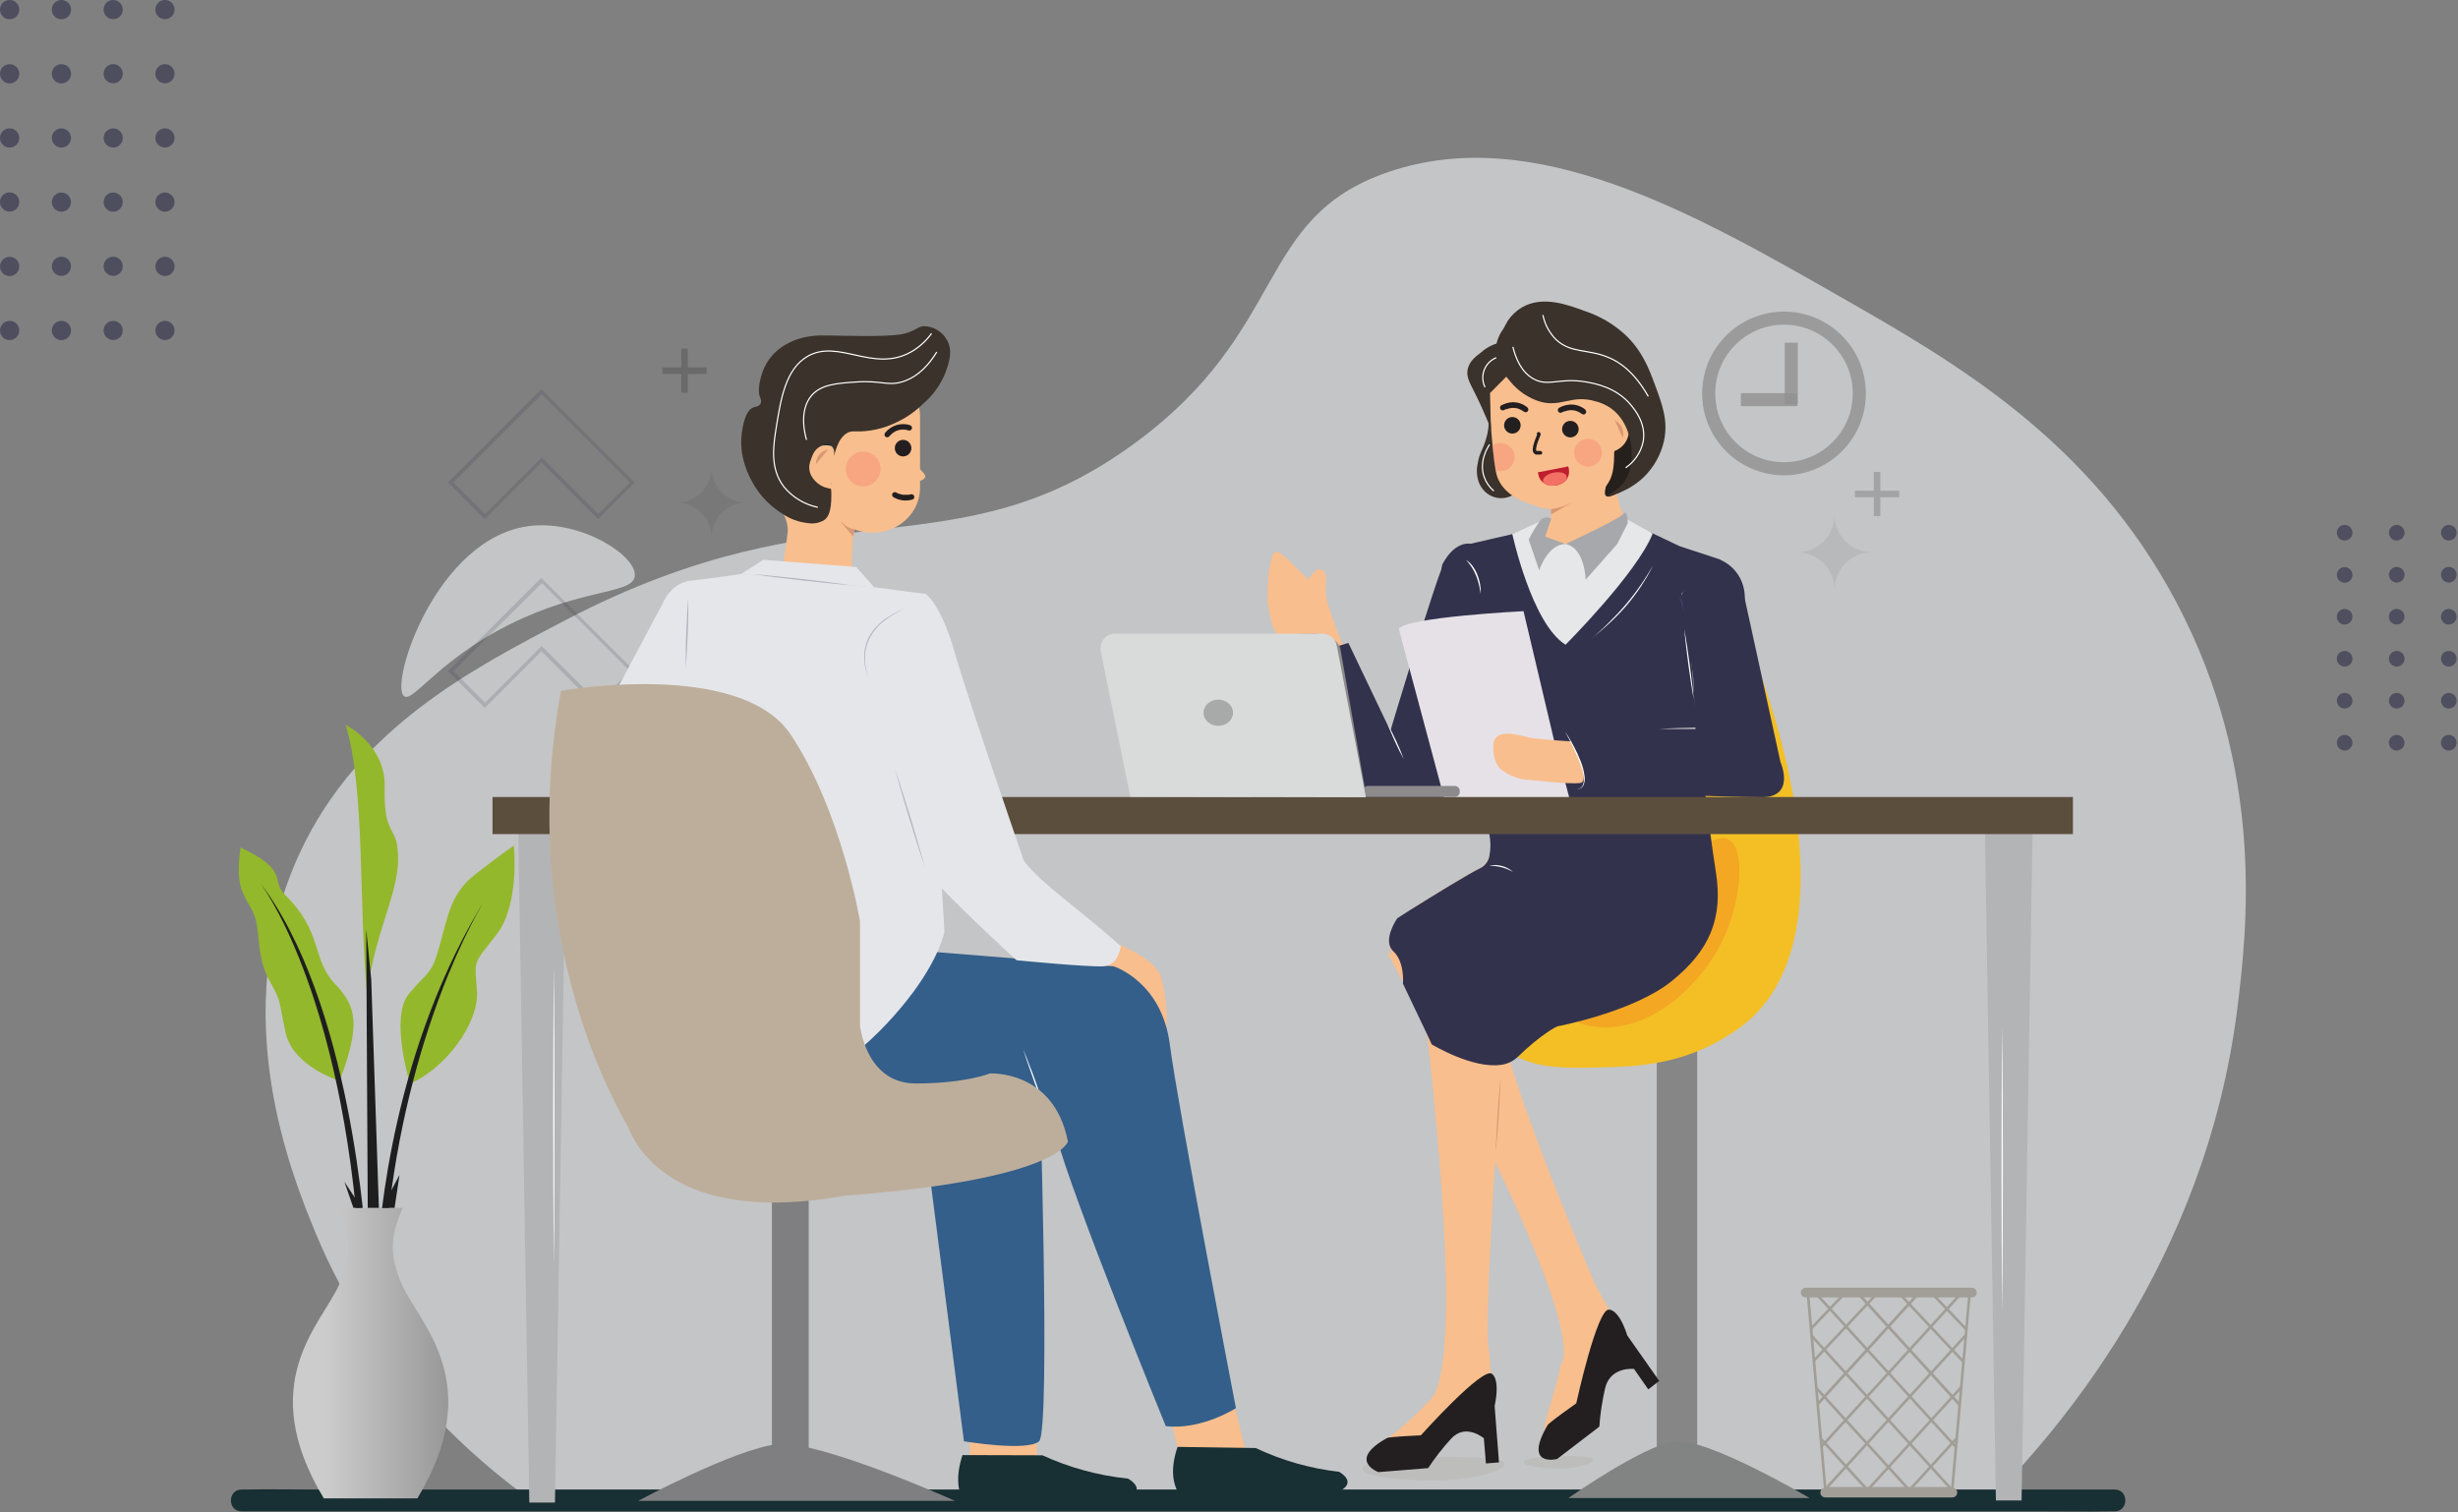 <svg width="564" height="347" viewBox="0 0 564 347" fill="none" xmlns="http://www.w3.org/2000/svg">
<rect x="0" y="0" width="564" height="347" fill="#808080" stroke="none"/>
<g opacity="0.64">
<path d="M35.65 75.83C35.65 76.265 35.779 76.691 36.021 77.052C36.263 77.414 36.606 77.696 37.008 77.863C37.41 78.029 37.853 78.073 38.28 77.988C38.706 77.903 39.098 77.693 39.406 77.386C39.714 77.078 39.923 76.686 40.008 76.259C40.093 75.832 40.049 75.39 39.883 74.988C39.716 74.586 39.434 74.243 39.073 74.001C38.711 73.759 38.285 73.63 37.85 73.63C37.561 73.63 37.275 73.687 37.008 73.797C36.742 73.908 36.499 74.07 36.295 74.274C36.09 74.479 35.928 74.721 35.818 74.988C35.707 75.255 35.65 75.541 35.65 75.83Z" fill="#33324D"/>
<path d="M35.65 61.14C35.652 61.575 35.783 61.999 36.026 62.359C36.269 62.72 36.613 63 37.015 63.165C37.417 63.33 37.86 63.373 38.286 63.286C38.712 63.2 39.103 62.99 39.41 62.682C39.716 62.374 39.925 61.982 40.009 61.556C40.093 61.129 40.049 60.687 39.882 60.286C39.715 59.884 39.433 59.541 39.072 59.3C38.71 59.059 38.285 58.93 37.85 58.93C37.561 58.93 37.274 58.987 37.006 59.098C36.739 59.21 36.496 59.373 36.291 59.578C36.087 59.783 35.925 60.027 35.815 60.295C35.705 60.563 35.649 60.85 35.65 61.14Z" fill="#33324D"/>
<path d="M35.65 46.38C35.65 46.815 35.779 47.24 36.021 47.602C36.263 47.964 36.606 48.246 37.008 48.413C37.41 48.579 37.853 48.623 38.279 48.538C38.706 48.453 39.098 48.243 39.406 47.936C39.714 47.628 39.923 47.236 40.008 46.809C40.093 46.383 40.049 45.94 39.883 45.538C39.716 45.136 39.434 44.792 39.073 44.551C38.711 44.309 38.285 44.18 37.85 44.18C37.561 44.179 37.274 44.235 37.007 44.345C36.739 44.455 36.496 44.617 36.292 44.821C36.087 45.026 35.925 45.269 35.815 45.537C35.705 45.804 35.649 46.091 35.65 46.38Z" fill="#33324D"/>
<path d="M35.65 31.65C35.65 32.085 35.779 32.511 36.021 32.872C36.263 33.234 36.606 33.516 37.008 33.683C37.41 33.849 37.853 33.893 38.28 33.808C38.706 33.723 39.098 33.513 39.406 33.206C39.714 32.898 39.923 32.506 40.008 32.079C40.093 31.652 40.049 31.21 39.883 30.808C39.716 30.406 39.434 30.062 39.073 29.821C38.711 29.579 38.285 29.45 37.85 29.45C37.267 29.45 36.707 29.682 36.295 30.094C35.882 30.507 35.65 31.067 35.65 31.65Z" fill="#33324D"/>
<path d="M35.65 16.93C35.652 17.365 35.783 17.789 36.026 18.149C36.269 18.51 36.613 18.79 37.015 18.955C37.417 19.12 37.86 19.163 38.286 19.076C38.712 18.991 39.103 18.78 39.41 18.472C39.716 18.164 39.925 17.772 40.009 17.346C40.093 16.919 40.049 16.477 39.882 16.076C39.715 15.674 39.433 15.331 39.072 15.09C38.71 14.849 38.285 14.72 37.85 14.72C37.561 14.72 37.274 14.777 37.006 14.888C36.739 15 36.496 15.163 36.291 15.368C36.087 15.573 35.925 15.817 35.815 16.085C35.705 16.353 35.649 16.64 35.65 16.93Z" fill="#33324D"/>
<path d="M35.65 2.2C35.65 2.635 35.779 3.06 36.021 3.422C36.263 3.784 36.606 4.066 37.008 4.233C37.41 4.399 37.853 4.443 38.279 4.358C38.706 4.273 39.098 4.063 39.406 3.756C39.714 3.448 39.923 3.056 40.008 2.629C40.093 2.202 40.049 1.76 39.883 1.358C39.716 0.956 39.434 0.613 39.073 0.371C38.711 0.129 38.285 2.29381e-05 37.85 2.29381e-05C37.561 -0.001 37.274 0.055 37.007 0.165C36.739 0.275 36.496 0.437 36.292 0.641C36.087 0.846 35.925 1.089 35.815 1.357C35.705 1.624 35.649 1.911 35.65 2.2Z" fill="#33324D"/>
<path d="M23.77 75.83C23.77 76.265 23.899 76.691 24.141 77.052C24.383 77.414 24.727 77.696 25.128 77.863C25.53 78.029 25.973 78.073 26.4 77.988C26.826 77.903 27.218 77.693 27.526 77.386C27.834 77.078 28.043 76.686 28.128 76.259C28.213 75.832 28.169 75.39 28.003 74.988C27.836 74.586 27.554 74.243 27.193 74.001C26.831 73.759 26.405 73.63 25.97 73.63C25.681 73.63 25.395 73.687 25.128 73.797C24.861 73.908 24.619 74.07 24.415 74.274C24.21 74.479 24.048 74.721 23.938 74.988C23.827 75.255 23.77 75.541 23.77 75.83Z" fill="#33324D"/>
<path d="M25.97 63.31C27.185 63.31 28.17 62.325 28.17 61.11C28.17 59.895 27.185 58.91 25.97 58.91C24.755 58.91 23.77 59.895 23.77 61.11C23.77 62.325 24.755 63.31 25.97 63.31Z" fill="#33324D"/>
<path d="M25.97 48.58C27.185 48.58 28.17 47.595 28.17 46.38C28.17 45.165 27.185 44.18 25.97 44.18C24.755 44.18 23.77 45.165 23.77 46.38C23.77 47.595 24.755 48.58 25.97 48.58Z" fill="#33324D"/>
<path d="M25.97 33.86C27.185 33.86 28.17 32.875 28.17 31.66C28.17 30.445 27.185 29.46 25.97 29.46C24.755 29.46 23.77 30.445 23.77 31.66C23.77 32.875 24.755 33.86 25.97 33.86Z" fill="#33324D"/>
<path d="M23.77 16.93C23.772 17.365 23.903 17.789 24.146 18.149C24.389 18.51 24.733 18.79 25.135 18.955C25.538 19.12 25.98 19.163 26.406 19.076C26.832 18.991 27.223 18.78 27.529 18.472C27.836 18.164 28.045 17.772 28.129 17.346C28.213 16.919 28.169 16.477 28.002 16.076C27.835 15.674 27.553 15.331 27.192 15.09C26.83 14.849 26.405 14.72 25.97 14.72C25.681 14.72 25.394 14.777 25.126 14.888C24.859 15 24.616 15.163 24.411 15.368C24.207 15.573 24.045 15.817 23.935 16.085C23.825 16.353 23.769 16.64 23.77 16.93Z" fill="#33324D"/>
<path d="M23.77 2.2C23.77 2.635 23.899 3.06 24.141 3.422C24.383 3.784 24.726 4.066 25.128 4.233C25.53 4.399 25.973 4.443 26.399 4.358C26.826 4.273 27.218 4.063 27.526 3.756C27.834 3.448 28.043 3.056 28.128 2.629C28.213 2.202 28.169 1.76 28.003 1.358C27.836 0.956 27.554 0.613 27.193 0.371C26.831 0.129 26.405 2.29381e-05 25.97 2.29381e-05C25.681 -0.001 25.394 0.055 25.127 0.165C24.859 0.275 24.616 0.437 24.412 0.641C24.207 0.846 24.045 1.089 23.935 1.357C23.825 1.624 23.769 1.911 23.77 2.2Z" fill="#33324D"/>
<path d="M11.88 75.83C11.878 76.267 12.006 76.696 12.248 77.061C12.49 77.425 12.834 77.71 13.238 77.879C13.641 78.048 14.086 78.093 14.515 78.009C14.945 77.925 15.339 77.715 15.649 77.406C15.96 77.098 16.171 76.704 16.257 76.275C16.343 75.846 16.3 75.401 16.133 74.997C15.966 74.592 15.683 74.246 15.319 74.003C14.956 73.76 14.528 73.63 14.09 73.63C13.506 73.63 12.945 73.862 12.531 74.274C12.117 74.686 11.883 75.246 11.88 75.83Z" fill="#33324D"/>
<path d="M14.09 63.31C15.305 63.31 16.29 62.325 16.29 61.11C16.29 59.895 15.305 58.91 14.09 58.91C12.875 58.91 11.89 59.895 11.89 61.11C11.89 62.325 12.875 63.31 14.09 63.31Z" fill="#33324D"/>
<path d="M14.09 48.58C15.305 48.58 16.29 47.595 16.29 46.38C16.29 45.165 15.305 44.18 14.09 44.18C12.875 44.18 11.89 45.165 11.89 46.38C11.89 47.595 12.875 48.58 14.09 48.58Z" fill="#33324D"/>
<path d="M14.09 33.86C15.305 33.86 16.29 32.875 16.29 31.66C16.29 30.445 15.305 29.46 14.09 29.46C12.875 29.46 11.89 30.445 11.89 31.66C11.89 32.875 12.875 33.86 14.09 33.86Z" fill="#33324D"/>
<path d="M11.88 16.93C11.88 17.367 12.01 17.794 12.253 18.158C12.496 18.521 12.841 18.805 13.245 18.972C13.649 19.139 14.093 19.183 14.521 19.098C14.95 19.012 15.344 18.802 15.653 18.493C15.962 18.184 16.173 17.79 16.258 17.361C16.343 16.933 16.299 16.488 16.132 16.084C15.965 15.681 15.682 15.335 15.318 15.092C14.955 14.85 14.527 14.72 14.09 14.72C13.504 14.72 12.942 14.953 12.528 15.367C12.113 15.782 11.88 16.344 11.88 16.93Z" fill="#33324D"/>
<path d="M11.88 2.2C11.878 2.638 12.006 3.066 12.248 3.431C12.49 3.795 12.834 4.08 13.238 4.249C13.641 4.418 14.086 4.463 14.515 4.379C14.945 4.295 15.339 4.085 15.649 3.776C15.96 3.468 16.171 3.074 16.257 2.645C16.343 2.216 16.3 1.771 16.133 1.367C15.966 0.962 15.683 0.616 15.319 0.373C14.956 0.13 14.528 2.72088e-05 14.09 2.27298e-05C13.801 -0.001 13.514 0.055 13.245 0.165C12.977 0.275 12.734 0.436 12.528 0.641C12.323 0.845 12.16 1.088 12.049 1.356C11.938 1.623 11.88 1.91 11.88 2.2Z" fill="#33324D"/>
<path d="M0 75.83C-0.002 76.268 0.127 76.697 0.369 77.062C0.611 77.427 0.956 77.711 1.36 77.88C1.764 78.048 2.209 78.093 2.639 78.008C3.069 77.923 3.463 77.712 3.773 77.403C4.083 77.093 4.293 76.698 4.378 76.269C4.463 75.839 4.419 75.394 4.25 74.99C4.082 74.585 3.797 74.24 3.432 73.998C3.067 73.756 2.638 73.628 2.2 73.63C1.618 73.633 1.06 73.865 0.648 74.277C0.236 74.689 0.003 75.247 0 75.83Z" fill="#33324D"/>
<path d="M0 61.14C0 61.578 0.13 62.005 0.374 62.369C0.617 62.733 0.963 63.016 1.367 63.183C1.771 63.35 2.216 63.393 2.645 63.307C3.074 63.221 3.468 63.009 3.777 62.699C4.085 62.389 4.295 61.994 4.379 61.565C4.463 61.136 4.418 60.691 4.249 60.287C4.08 59.884 3.796 59.539 3.431 59.298C3.066 59.056 2.638 58.928 2.2 58.93C1.616 58.933 1.056 59.167 0.644 59.581C0.232 59.995 0 60.556 0 61.14Z" fill="#33324D"/>
<path d="M0 46.38C0.006 46.816 0.141 47.241 0.388 47.601C0.635 47.96 0.983 48.239 1.388 48.401C1.792 48.564 2.236 48.602 2.663 48.513C3.09 48.424 3.481 48.21 3.787 47.899C4.093 47.587 4.299 47.193 4.381 46.764C4.463 46.336 4.416 45.892 4.246 45.491C4.077 45.089 3.792 44.746 3.428 44.506C3.064 44.265 2.637 44.138 2.2 44.14C1.908 44.14 1.619 44.198 1.349 44.311C1.08 44.424 0.835 44.59 0.63 44.798C0.426 45.007 0.264 45.254 0.156 45.526C0.048 45.797 -0.005 46.088 0 46.38Z" fill="#33324D"/>
<path d="M0 31.65C-0.002 32.088 0.127 32.517 0.369 32.882C0.611 33.246 0.956 33.531 1.36 33.7C1.764 33.868 2.209 33.913 2.639 33.828C3.069 33.743 3.463 33.532 3.773 33.223C4.083 32.913 4.293 32.518 4.378 32.089C4.463 31.659 4.419 31.214 4.25 30.81C4.082 30.405 3.797 30.06 3.432 29.818C3.067 29.576 2.638 29.448 2.2 29.45C1.618 29.453 1.06 29.685 0.648 30.097C0.236 30.509 0.003 31.067 0 31.65Z" fill="#33324D"/>
<path d="M0 16.93C0 17.367 0.13 17.795 0.374 18.159C0.617 18.523 0.963 18.806 1.367 18.973C1.771 19.14 2.216 19.183 2.645 19.097C3.074 19.011 3.468 18.799 3.777 18.489C4.085 18.179 4.295 17.784 4.379 17.355C4.463 16.926 4.418 16.481 4.249 16.077C4.08 15.674 3.796 15.329 3.431 15.088C3.066 14.846 2.638 14.718 2.2 14.72C1.616 14.723 1.056 14.957 0.644 15.371C0.232 15.785 0 16.346 0 16.93Z" fill="#33324D"/>
<path d="M0 2.2C-0.002 2.638 0.127 3.067 0.369 3.432C0.611 3.797 0.956 4.081 1.36 4.25C1.764 4.418 2.209 4.463 2.639 4.378C3.069 4.293 3.463 4.082 3.773 3.773C4.083 3.463 4.293 3.068 4.378 2.639C4.463 2.209 4.419 1.764 4.25 1.36C4.082 0.955 3.797 0.61 3.432 0.368C3.067 0.126 2.638 -0.002 2.2 2.25329e-05C1.617 2.25329e-05 1.057 0.232 0.645 0.644C0.232 1.057 0 1.617 0 2.2Z" fill="#33324D"/>
</g>
<path opacity="0.6" d="M121.99 344.32C110.16 335.84 86.07 316.14 72.33 282.73C67.1 270.01 51.66 232.48 68.84 195.62C82.11 167.14 108.07 153.62 129.96 142.2C190.91 110.43 218.79 131.99 260.07 101.93C296.07 75.73 287.7 50.02 318.57 39.47C352.08 28.01 388.93 49.06 422.48 68.23C448.34 83 479.59 100.85 499.32 138.09C519.78 176.68 515.67 213.09 513.32 231.78C505.94 289.84 471.86 328.78 456.49 344.32" fill="#F2F4F5"/>
<path d="M485.25 341.82H72.83C67.26 341.82 61.68 341.71 56.11 341.82H55.41C52.19 341.82 52.18 346.82 55.41 346.82H467.8C473.37 346.82 478.95 346.92 484.52 346.82H485.25C488.47 346.82 488.47 341.82 485.25 341.82Z" fill="#182F33"/>
<path opacity="0.6" d="M92.72 159.76C94.87 161.4 101.4 150.13 120.17 141.76C135.29 135.05 145.17 136.11 145.65 132.23C146.26 127.66 133.53 119.33 121.65 120.69C100.08 123.23 89.26 157.14 92.72 159.76Z" fill="#F2F4F5"/>
<g opacity="0.17">
<path d="M137.23 162.45L124.23 149.45L111.23 162.45L102.79 154.01L124.19 132.61L145.6 154.01L137.23 162.45ZM104.05 154.01L111.3 161.26L124.3 148.26L137.3 161.26L144.54 154.01L124.33 133.8L104.05 154.01Z" fill="#33324D"/>
<path d="M137.23 119.14L124.23 106.14L111.23 119.14L102.79 110.7L124.19 89.3L145.6 110.7L137.23 119.14ZM104.05 110.7L111.3 117.95L124.3 104.95L137.3 117.95L144.54 110.7L124.33 90.49L104.05 110.7Z" fill="#33324D"/>
</g>
<path opacity="0.8" d="M409.35 107.57C418.894 107.57 426.63 99.834 426.63 90.29C426.63 80.746 418.894 73.01 409.35 73.01C399.807 73.01 392.07 80.746 392.07 90.29C392.07 99.834 399.807 107.57 409.35 107.57Z" stroke="#919191" stroke-width="3" stroke-miterlimit="10"/>
<path opacity="0.8" d="M399.45 91.72H412.4" stroke="#919191" stroke-width="3" stroke-miterlimit="10"/>
<path opacity="0.8" d="M411.02 78.63V92.77" stroke="#919191" stroke-width="3" stroke-miterlimit="10"/>
<path d="M389.43 236.71H380.16V333.92H389.43V236.71Z" fill="#868686"/>
<path d="M403.01 152.14C405.94 159.88 424.93 211.75 402.01 233.51C400.314 235.068 398.469 236.455 396.5 237.65C386.08 244.25 375.65 244.7 369.26 244.89C358.35 245.22 351.26 245.44 344.77 240.41C340.239 236.575 337.08 231.37 335.77 225.58C332.35 209.09 358.29 185.25 398.18 165.58L403.01 152.14Z" fill="#F4BF25"/>
<path d="M359.88 343.77H415.22C415.22 343.77 391.52 329.77 384.22 330.77C376.92 331.77 359.88 343.77 359.88 343.77Z" fill="#828483"/>
<path d="M360.41 233.23C361.64 235.01 363.94 235.31 366.21 235.61C378.37 237.24 391.68 225.7 396.58 212.75C399.4 205.3 400.46 194.66 396.58 192.62C395.47 192.04 393.09 191.7 384.98 198.08C372.15 208.14 355.81 226.58 360.41 233.23Z" fill="#F3A722"/>
<path opacity="0.2" d="M345.24 335.94C345.24 334.46 337.93 334.36 328.92 334.36C319.91 334.36 312.61 335.57 312.61 337.06C312.61 338.55 319.91 339.75 328.92 339.75C337.93 339.75 345.24 337.43 345.24 335.94Z" fill="#A19E97"/>
<path opacity="0.2" d="M365.62 334.98C365.62 334.19 362.03 334.14 357.62 334.14C353.21 334.14 349.62 334.78 349.62 335.57C349.62 336.36 353.21 337 357.62 337C362.03 337 365.62 335.77 365.62 334.98Z" fill="#A19E97"/>
<path d="M372.32 117.84C371.026 114.774 370.551 111.425 370.94 108.12C371.51 102.32 355.88 115.31 355.88 115.31V124.14L360.33 126.67L372.33 119.89L372.32 117.84Z" fill="#F9BE8D"/>
<path d="M368.53 113.82C367.97 113.39 368.32 112.23 368.96 109.51C370.09 104.62 369.81 104.71 370.38 103.51C370.86 102.51 372.53 98.87 374.56 99.03C376.05 99.14 377.13 101.22 377.49 102.65C378.54 106.78 374.79 110.52 374.04 111.27C373.178 112.123 372.16 112.802 371.04 113.27C369.97 113.76 369.03 114.2 368.53 113.82Z" fill="#26201C"/>
<path d="M341.9 95.01C341.24 95.23 342.13 97.13 340.9 101.01C340.19 103.31 339.48 103.88 339.09 106.27C338.756 107.665 338.815 109.126 339.26 110.49C339.679 111.723 340.499 112.779 341.59 113.49C342.315 113.948 343.139 114.226 343.993 114.3C344.847 114.375 345.707 114.245 346.5 113.92C347.159 113.613 347.748 113.174 348.23 112.63C351.41 108.78 343.73 94.4 341.9 95.01Z" fill="#3A322B"/>
<path d="M372.81 95.6C372.26 94.71 371.49 93.45 370.33 93.48C370.131 93.483 369.934 93.524 369.75 93.6C369.498 92.558 369.119 91.55 368.62 90.6C366.918 87.433 364.272 84.875 361.05 83.28C352.56 79.06 343.79 83.72 342.85 84.28L341.46 86.2C341.62 90.14 342.18 102.33 343.2 108.05C343.317 108.74 343.522 109.412 343.81 110.05C345.55 113.85 349.81 115.27 351.99 115.97C353.851 116.679 355.844 116.976 357.83 116.84C359.494 116.666 361.113 116.195 362.61 115.45C364.61 114.56 366.94 113.53 368.53 111.53C370.12 109.53 370.39 107.2 370.38 103.53C370.651 103.44 370.913 103.322 371.16 103.18C372.003 102.716 372.696 102.022 373.16 101.18C373.521 100.496 373.725 99.742 373.76 98.97C373.811 97.774 373.478 96.594 372.81 95.6Z" fill="#F9BE8D"/>
<path d="M360.33 100.38C361.38 100.38 362.23 99.529 362.23 98.48C362.23 97.431 361.38 96.58 360.33 96.58C359.281 96.58 358.43 97.431 358.43 98.48C358.43 99.529 359.281 100.38 360.33 100.38Z" fill="#231F20"/>
<path d="M363.83 94.05C362.869 93.234 361.641 92.8 360.38 92.83C359.456 92.866 358.555 93.124 357.75 93.58C357.68 93.621 357.619 93.676 357.57 93.741C357.521 93.806 357.485 93.88 357.464 93.96C357.444 94.038 357.439 94.121 357.451 94.201C357.462 94.282 357.489 94.36 357.53 94.43C357.572 94.5 357.627 94.562 357.692 94.611C357.757 94.66 357.831 94.696 357.91 94.716C357.989 94.737 358.071 94.741 358.152 94.73C358.232 94.719 358.31 94.691 358.38 94.65L358.67 94.5L358.87 94.41H359.01C359.421 94.255 359.852 94.161 360.29 94.13C360.839 94.098 361.388 94.183 361.9 94.38C362.105 94.458 362.303 94.555 362.49 94.67L362.78 94.86L362.89 94.94C363.012 95.051 363.171 95.113 363.335 95.113C363.5 95.113 363.659 95.051 363.78 94.94C363.896 94.821 363.96 94.661 363.96 94.495C363.96 94.329 363.896 94.169 363.78 94.05H363.83Z" fill="#231F20"/>
<path d="M347.02 99.5C348.07 99.5 348.92 98.649 348.92 97.6C348.92 96.551 348.07 95.7 347.02 95.7C345.971 95.7 345.12 96.551 345.12 97.6C345.12 98.649 345.971 99.5 347.02 99.5Z" fill="#231F20"/>
<path d="M350.51 93.53C349.549 92.714 348.322 92.276 347.06 92.3C346.137 92.341 345.237 92.598 344.43 93.05C344.308 93.143 344.225 93.278 344.195 93.428C344.165 93.579 344.191 93.736 344.269 93.868C344.346 94.001 344.469 94.101 344.615 94.149C344.761 94.197 344.919 94.19 345.06 94.13L345.35 93.98L345.55 93.89C345.44 93.89 345.66 93.89 345.69 93.89C346.103 93.729 346.538 93.635 346.98 93.61C347.525 93.58 348.069 93.662 348.58 93.85C348.786 93.932 348.983 94.032 349.17 94.15L349.47 94.34L349.57 94.42C349.48 94.35 349.57 94.42 349.63 94.42C349.747 94.537 349.905 94.602 350.07 94.602C350.235 94.602 350.394 94.537 350.51 94.42C350.627 94.303 350.693 94.145 350.693 93.98C350.693 93.815 350.627 93.657 350.51 93.54V93.53Z" fill="#231F20"/>
<path d="M353.47 103.47H352.41L352.69 103.59C352.62 103.51 352.49 103.42 352.46 103.31C352.451 103.217 352.451 103.123 352.46 103.03C352.482 102.811 352.519 102.594 352.57 102.38C352.677 101.933 352.817 101.495 352.99 101.07C353.12 100.73 353.26 100.4 353.39 100.07C353.52 99.74 353.58 99.54 353.39 99.32C353.11 98.89 352.39 99.32 352.7 99.73C352.695 99.68 352.695 99.63 352.7 99.58C352.696 99.637 352.696 99.693 352.7 99.75C352.646 99.913 352.582 100.074 352.51 100.23C352.33 100.69 352.14 101.14 352 101.61C351.818 102.128 351.713 102.671 351.69 103.22C351.686 103.387 351.718 103.553 351.783 103.707C351.849 103.86 351.947 103.998 352.07 104.11C352.133 104.183 352.212 104.239 352.3 104.276C352.389 104.312 352.485 104.328 352.58 104.32H353.53C353.627 104.305 353.715 104.256 353.778 104.181C353.842 104.107 353.877 104.013 353.877 103.915C353.877 103.817 353.842 103.723 353.778 103.649C353.715 103.574 353.627 103.525 353.53 103.51L353.47 103.47Z" fill="#231F20"/>
<path opacity="0.3" d="M367.507 104.632C367.917 102.907 366.851 101.177 365.126 100.767C363.402 100.357 361.671 101.423 361.261 103.147C360.851 104.872 361.917 106.603 363.642 107.013C365.367 107.423 367.097 106.357 367.507 104.632Z" fill="#F27064"/>
<path d="M353.15 108.34C353.46 112.88 361.07 111.71 359.59 107.09Z" fill="#BE1E2D"/>
<path d="M353.15 108.34C353.46 112.88 361.07 111.71 359.59 107.09" stroke="#BE1E2D" stroke-width="0.5" stroke-miterlimit="10"/>
<path d="M359.5 109.37C359.65 110.17 358.56 111.06 357.05 111.37C355.54 111.68 354.2 111.25 354.05 110.45C353.9 109.65 354.99 108.75 356.49 108.45C357.99 108.15 359.34 108.56 359.5 109.37Z" fill="#F27064"/>
<path opacity="0.3" d="M344.19 101.69C343.572 101.689 342.967 101.87 342.45 102.21C342.65 104.38 342.88 106.38 343.15 107.93C343.472 108.045 343.809 108.109 344.15 108.12C344.588 108.144 345.025 108.079 345.437 107.929C345.848 107.778 346.224 107.545 346.542 107.244C346.86 106.944 347.114 106.581 347.287 106.179C347.46 105.776 347.55 105.343 347.55 104.905C347.55 104.467 347.46 104.034 347.287 103.631C347.114 103.229 346.86 102.867 346.542 102.566C346.224 102.265 345.848 102.032 345.437 101.881C345.025 101.731 344.588 101.666 344.15 101.69H344.19Z" fill="#F27064"/>
<path d="M342.1 98.47C340.66 94.83 339.32 91.99 338.33 90.02C337.16 87.71 336.33 86.28 336.82 84.51C337.31 82.74 338.62 81.83 339.82 80.89C341.291 79.562 343.134 78.717 345.1 78.47C347.84 78.26 351.42 79.47 351.52 81.23C351.6 82.5 349.78 83.88 347.37 84.68L341.89 90.2L342.1 98.47Z" fill="#3A322B"/>
<path d="M344.91 75.54C343.835 76.99 343.231 78.736 343.18 80.54C343.18 83.67 345.06 85.84 346.46 87.44C348.304 89.771 350.839 91.458 353.7 92.26C358.48 93.4 360.65 90.51 366.11 92.09C367.342 92.402 368.509 92.927 369.56 93.64C374.08 96.82 374.36 102.71 374.39 103.64C374.39 104.91 374.53 108.37 372.32 111.06C371.241 112.209 369.955 113.146 368.53 113.82C368.63 114.03 373.3 113.18 377.15 109.51C379.465 107.255 381.079 104.38 381.8 101.23C382.8 96.63 381.48 93.01 379.73 88.3C378.35 84.58 376.84 80.5 372.84 76.75C370.202 74.346 367.088 72.523 363.7 71.4C359.77 69.94 353.96 67.77 349.22 70.54C347.91 71.321 346.79 72.383 345.94 73.65" fill="#3A322B"/>
<path d="M355.88 116.84C357.752 116.571 359.556 115.953 361.2 115.02L355.88 118.08V116.84Z" fill="#D99873"/>
<path d="M372.34 100.5C372.569 99.717 372.512 98.879 372.178 98.135C371.844 97.391 371.257 96.79 370.52 96.44" fill="#D99873"/>
<path d="M355.94 118.99L354.99 119.91L353.47 123.47L355.88 124.16L359.22 122.78L355.94 118.99Z" fill="#F9BE8D"/>
<path d="M347.14 79.6C347.76 82.13 349.03 85.37 351.88 86.95C355.32 88.85 357.83 86.57 363.98 87.66C365.98 88.01 370.83 88.88 374.17 92.88C375.1 93.99 377.81 97.23 377.02 101.41C376.49 103.824 375.06 105.944 373.02 107.34" stroke="white" stroke-width="0.27" stroke-miterlimit="10"/>
<path d="M378.21 90.98C375.02 85.33 371.51 82.98 368.96 81.98C364.39 80.07 360.45 81.1 357.1 77.98C355.532 76.431 354.46 74.45 354.02 72.29" stroke="white" stroke-width="0.27" stroke-miterlimit="10"/>
<path d="M343.33 82.08C342.699 82.334 342.126 82.715 341.649 83.2C341.172 83.685 340.8 84.264 340.557 84.899C340.314 85.535 340.204 86.214 340.236 86.894C340.268 87.574 340.439 88.24 340.74 88.85" stroke="white" stroke-width="0.27" stroke-miterlimit="10"/>
<path d="M341.79 102.01C341.51 102.41 339.24 105.77 340.55 109.48C341.001 110.721 341.766 111.824 342.77 112.68" stroke="white" stroke-width="0.27" stroke-miterlimit="10"/>
<path d="M372 303.05C372.098 302.957 372.179 302.849 372.24 302.73L372.05 303.15C369.6 308.53 357.48 334.75 355.27 331.61C354.61 330.7 354.275 329.594 354.32 328.47C354.38 325.56 356.32 321.53 358.13 313.36C363.61 304.43 335.62 250.36 318.24 218.48L319.35 219.01L318.74 216.48L334.89 204.6C337.97 214.15 341.74 226.35 344.56 237.03C350.21 258.46 366.11 294.96 366.11 294.96C367.27 296.96 368.29 298.96 369.18 300.5C370.35 302.51 371.29 303.7 372 303.05Z" fill="#F9BE8D"/>
<path d="M372.48 302.21C372.419 302.387 372.342 302.557 372.25 302.72C372.41 302.42 372.46 302.24 372.48 302.21Z" fill="#F9BE8D"/>
<path d="M355.1 327.04C355.46 326.41 361.68 322.04 361.68 322.04C361.68 322.04 366.49 300.04 369.22 300.54C369.22 300.54 371.42 300.29 373.4 306.49L380.72 316.9L378.2 318.83L374.93 314.14C374.93 314.14 369.42 313.5 368.28 318.67C367.621 321.539 367.183 324.454 366.97 327.39L357.28 334.81C357.28 334.81 349.41 336.8 355.1 327.04Z" fill="#231F20"/>
<path d="M352.29 198.39L345.72 227.57C345.72 227.57 345.2 234.5 344.52 244.34C343 266.34 340.67 302.99 341.52 308.95C341.817 310.997 341.967 313.062 341.97 315.13C342.021 318.196 341.712 321.256 341.05 324.25C341.05 324.25 315.51 338.99 315.64 334.82C315.71 332.82 316.81 331.56 318.78 329.88C322.06 327.293 325.145 324.469 328.01 321.43C335.24 315.23 330.42 263.49 327.49 237.5C326.49 228.6 325.7 222.73 325.7 222.73C324.649 218.127 323.98 213.444 323.7 208.73C328.5 205.73 337.34 200.28 339.7 199.2C340.229 198.916 340.684 198.514 341.031 198.024C341.378 197.535 341.607 196.972 341.7 196.38L352.29 198.39Z" fill="#F9BE8D"/>
<path d="M318.25 330.01C318.85 329.67 326.02 329.38 326.02 329.38C326.02 329.38 340.36 313.38 342.36 315.29C342.36 315.29 344.28 316.29 342.95 322.67L343.95 335.59L340.95 335.83L340.48 330.06C340.48 330.06 336.28 326.45 332.91 330.21C331.001 332.3 329.259 334.537 327.7 336.9L316.28 337.82C316.28 337.82 309.01 335.14 318.25 330.01Z" fill="#231F20"/>
<path d="M307.15 145.65C307.15 145.65 304.51 138.82 304.28 136.87C304.153 135.319 304.153 133.761 304.28 132.21C304.28 132.21 303.28 128.13 300.14 133.08C300.14 133.08 295.04 127.47 293.24 126.69C290.83 125.64 290.56 138.25 291.04 139.17C291.04 139.17 291.75 145.95 294.51 146.87C297.27 147.79 308.41 148.87 308.41 148.87L307.15 145.65Z" fill="#F9BE8D"/>
<path d="M393.7 200.02C395.42 210.71 392.32 218.12 383.52 225.19C374.72 232.26 357.32 235.53 357.32 235.53C357.32 235.53 353.87 237.08 348.18 242.6C347.17 243.546 345.891 244.154 344.52 244.34C338 245.4 328.52 239.67 328.52 239.67L327.52 237.5L321.92 225.75C321.92 225.75 322.37 220.75 319.7 218.29C317.03 215.83 320.62 210.71 320.62 210.71L323.76 208.71C328.56 205.71 337.4 200.26 339.76 199.18C340.289 198.896 340.744 198.494 341.091 198.004C341.438 197.515 341.667 196.952 341.76 196.36C342.059 194.767 342.059 193.133 341.76 191.54C341.76 191.54 328.14 134.65 331.07 129.3C334 123.95 337.45 124.78 337.45 124.78L346.97 122.58C354.67 132.65 365.85 130.51 378.8 122.2L385.38 125.33L394.86 128.44L385.86 136.2L387.93 149.47L388.93 162.06C388.93 162.06 391.97 189.33 393.7 200.02Z" fill="#33324D"/>
<path d="M353.18 119.73L347.02 122.61C347.02 122.61 351.46 143.12 359.22 147.95C359.22 147.95 375.59 131.57 379.22 122.44L372.97 118.99L360.34 124.8H357.03C355.7 124.72 354.41 123.7 353.16 121.57L353.18 119.73Z" fill="#E6E7E8"/>
<path d="M359.22 124.85C359.22 124.85 371.46 119.16 372.49 117.95C373.52 116.74 373.49 120.08 373.49 120.08L371.07 124.85L363.83 133.03C363.83 133.03 363.7 125.71 359.22 124.85Z" fill="#A6A8AB"/>
<path d="M359.22 124.85L354.56 123.14L355.94 119.01C355.711 118.875 355.457 118.786 355.194 118.75C354.93 118.714 354.662 118.731 354.405 118.8C354.148 118.869 353.907 118.988 353.697 119.152C353.487 119.315 353.311 119.518 353.18 119.75C352.285 121.054 351.48 122.417 350.77 123.83L353.18 130.9C353.18 130.9 355.08 124.85 359.22 124.85Z" fill="#A6A8AB"/>
<path d="M335.25 125.36C333.649 126.453 332.288 127.862 331.25 129.5C329.69 132.09 319.01 167.78 319.01 167.78V184.14H341.59L340.21 136.21L335.25 125.36Z" fill="#33324D"/>
<path d="M309.39 147.53L295.25 151.92L311.12 183.99H325.08V180.37" fill="#33324D"/>
<path d="M386.46 144.32C386.58 144.99 386.69 145.67 386.8 146.32L387.12 148.32C387.32 149.68 387.51 151.04 387.7 152.4C387.89 153.76 388.05 155.12 388.21 156.48L388.44 158.48C388.51 159.16 388.58 159.84 388.64 160.53C388.51 159.85 388.41 159.18 388.29 158.53L387.98 156.53C387.77 155.18 387.58 153.82 387.4 152.46C387.22 151.1 387.04 149.74 386.89 148.37L386.66 146.37C386.59 145.69 386.51 145 386.46 144.32Z" fill="white"/>
<path d="M380.71 167.26L382.92 167.16L385.13 167.09C386.61 167.09 388.08 167.03 389.56 167H393.98H396.2H398.41L396.2 167.1L393.99 167.17C392.51 167.22 391.04 167.23 389.56 167.26H385.14H382.92H380.71Z" fill="white"/>
<path d="M336.34 128.47C336.972 128.853 337.517 129.364 337.94 129.97C338.373 130.574 338.729 131.229 339 131.92L339.19 132.44L339.35 132.97C339.4 133.14 339.45 133.32 339.49 133.5L339.6 134.04C339.67 134.4 339.7 134.77 339.75 135.13C339.8 135.49 339.75 135.86 339.75 136.23C339.68 135.87 339.63 135.51 339.56 135.15C339.49 134.79 339.42 134.44 339.33 134.09C339.24 133.74 339.16 133.38 339.04 133.09L338.88 132.57L338.68 132.07C338.414 131.397 338.079 130.754 337.68 130.15C337.487 129.846 337.274 129.555 337.04 129.28C336.836 128.986 336.601 128.715 336.34 128.47Z" fill="white"/>
<path d="M318.41 166.14C319.13 167.43 319.77 168.76 320.41 170.14C321.05 171.52 321.61 172.84 322.11 174.23C321.39 172.93 320.75 171.61 320.11 170.23C319.47 168.85 318.92 167.5 318.41 166.14Z" fill="white"/>
<path d="M404.21 182.95C396.28 182.95 363.11 181.61 363.11 181.61C363.11 181.61 360.68 180.61 360.73 175.61C360.68 172.868 361.194 170.145 362.24 167.61C362.24 167.61 364.06 165.27 367.58 167.28L389.04 167.61L388.53 155.67L387.66 149.08L386.29 140.23L385.81 137.68C385.749 137.349 385.759 137.008 385.838 136.681C385.917 136.354 386.065 136.047 386.27 135.78L387.27 134.52L390.97 129.88C391.289 129.481 391.69 129.155 392.145 128.924C392.601 128.693 393.1 128.562 393.61 128.54H394.91C396.496 129.27 397.845 130.43 398.805 131.889C399.765 133.347 400.297 135.045 400.34 136.79C400.391 137.121 400.422 137.455 400.43 137.79L408.53 174.85C408.53 174.85 412.14 182.95 404.21 182.95Z" fill="#33324D"/>
<path d="M356.58 169.86L349.58 140.25C349.58 140.25 322.58 141.61 320.96 144.32L331.54 183.81L360.16 183.35L356.58 169.86Z" fill="#E6E1E7"/>
<path d="M360.48 170.14C360.48 170.14 352.78 169.68 350.77 169.22C348.76 168.76 343.01 166.93 342.67 170.72C342.33 174.51 344.16 176.35 344.16 176.35C346.234 178.078 348.851 179.02 351.55 179.01C351.55 179.01 359.79 180.01 362.55 179.68C365.31 179.35 360.48 170.14 360.48 170.14Z" fill="#F9BE8D"/>
<path d="M359.17 167.97C359.53 168.49 359.85 168.97 360.17 169.56C360.49 170.15 360.79 170.65 361.09 171.21C361.682 172.319 362.209 173.461 362.67 174.63C363.153 175.804 363.469 177.039 363.61 178.3C363.681 178.943 363.588 179.593 363.34 180.19L363.21 180.4C363.19 180.436 363.167 180.469 363.14 180.5L363.06 180.59L362.89 180.76L362.69 180.9C362.415 181.062 362.108 181.161 361.79 181.19C362.096 181.128 362.388 181.009 362.65 180.84L362.83 180.69C362.88 180.64 362.92 180.57 362.97 180.52L363.05 180.43C363.05 180.43 363.05 180.36 363.1 180.33C363.141 180.266 363.178 180.199 363.21 180.13C363.417 179.55 363.476 178.928 363.38 178.32C363.304 177.707 363.177 177.102 363 176.51C362.82 175.91 362.62 175.32 362.39 174.74C361.95 173.57 361.39 172.44 360.88 171.31C360.607 170.75 360.327 170.19 360.04 169.63C359.77 169.07 359.47 168.52 359.17 167.97Z" fill="white"/>
<path d="M364.95 146.71L366.02 145.8L367.07 144.87C367.76 144.24 368.45 143.61 369.07 142.96C370.41 141.65 371.69 140.3 372.9 138.87C374.116 137.46 375.258 135.988 376.32 134.46C376.86 133.69 377.38 132.92 377.87 132.12C378.36 131.32 378.87 130.53 379.32 129.72C378.91 130.56 378.47 131.39 378 132.2C377.53 133.01 377 133.8 376.51 134.59C375.467 136.147 374.336 137.643 373.12 139.07C371.895 140.471 370.596 141.806 369.23 143.07C368.54 143.71 367.84 144.33 367.12 144.93L366.03 145.81L364.95 146.71Z" fill="white"/>
<path d="M341.68 198.65C342.639 198.443 343.633 198.467 344.58 198.72C345.053 198.838 345.51 199.013 345.94 199.24C346.375 199.463 346.778 199.742 347.14 200.07C346.71 199.84 346.28 199.64 345.85 199.45C345.411 199.273 344.96 199.126 344.5 199.01C343.578 198.779 342.631 198.658 341.68 198.65Z" fill="white"/>
<path d="M344.32 247.27C344.32 247.98 344.27 248.69 344.25 249.4L344.15 251.53C344.09 252.94 343.99 254.36 343.91 255.78C343.83 257.2 343.71 258.61 343.6 260.03L343.41 262.14C343.34 262.85 343.28 263.56 343.2 264.27C343.2 263.55 343.2 262.85 343.27 262.13L343.37 260.01C343.44 258.59 343.53 257.17 343.61 255.75C343.69 254.33 343.81 252.92 343.93 251.5L344.11 249.38C344.18 248.68 344.24 247.97 344.32 247.27Z" fill="#D99873"/>
<path d="M386.29 140.21L386.05 138.06L385.31 136.81" fill="#46406C"/>
<path d="M463.86 344.32H457.97L455.4 187.73H466.43L463.86 344.32Z" fill="#B3B4B6"/>
<path d="M121.45 344.81H127.34L129.91 188.22H118.88L121.45 344.81Z" fill="#B3B4B6"/>
<path d="M475.64 182.9H113.01V191.41H475.64V182.9Z" fill="#5B4E3D"/>
<path d="M127.08 221.77L127.16 230.35L127.2 238.93L127.23 256.1L127.2 273.26L127.16 281.85L127.08 290.43L127.01 281.85L126.97 273.26L126.93 256.1L126.97 238.93L127.01 230.35L127.08 221.77Z" fill="white"/>
<path d="M459.42 301.09L459.35 292.9L459.3 284.71L459.27 268.33L459.3 251.95L459.34 243.76L459.42 235.57L459.49 243.76L459.53 251.95L459.57 268.33L459.53 284.71L459.49 292.9L459.42 301.09Z" fill="white"/>
<path d="M313.98 182.89H333.78C334.093 182.89 334.393 182.766 334.615 182.544C334.836 182.323 334.96 182.023 334.96 181.71V181.55C334.962 181.394 334.932 181.24 334.873 181.095C334.815 180.951 334.728 180.82 334.618 180.709C334.509 180.599 334.378 180.511 334.234 180.451C334.09 180.391 333.936 180.36 333.78 180.36H313.87C313.654 180.358 313.442 180.415 313.255 180.525C313.069 180.635 312.916 180.794 312.814 180.984C312.711 181.174 312.662 181.389 312.672 181.605C312.682 181.821 312.75 182.03 312.87 182.21L312.98 182.37C313.09 182.534 313.239 182.667 313.414 182.758C313.588 182.849 313.783 182.895 313.98 182.89Z" fill="#8C8A8B"/>
<path d="M313.54 182.89L307.49 148.53C307.49 148.53 306.2 145.41 301.3 145.42C294.36 145.42 274.51 146.57 274.51 146.57L287.51 182.89H313.54Z" fill="#8C8A8B"/>
<path d="M313.41 182.95L306.73 148.14C306.582 147.369 306.169 146.673 305.563 146.173C304.957 145.673 304.196 145.4 303.41 145.4H255.86C255.366 145.403 254.878 145.515 254.432 145.727C253.985 145.94 253.59 146.248 253.276 146.629C252.961 147.01 252.734 147.456 252.61 147.935C252.487 148.414 252.47 148.914 252.56 149.4L259.36 182.83L313.41 182.95Z" fill="#D9DBDA"/>
<path d="M279.54 166.57C281.413 166.57 282.93 165.222 282.93 163.56C282.93 161.898 281.413 160.55 279.54 160.55C277.668 160.55 276.15 161.898 276.15 163.56C276.15 165.222 277.668 166.57 279.54 166.57Z" fill="#A8AAA9"/>
<path d="M255.95 216.48C255.95 216.48 264.75 219.67 266.3 223.98C267.85 228.29 267.73 235.67 267.73 235.67L251.64 220.36L255.95 216.48Z" fill="#F9BE8D"/>
<path d="M178.66 116.14C178.66 116.14 181.07 119.14 180.72 122.26C180.37 125.38 179.72 129.13 179.72 129.13L195.56 131.78C195.374 129.828 195.374 127.862 195.56 125.91C195.605 123.737 195.914 121.578 196.48 119.48L192.69 113.93L178.66 116.14Z" fill="#F9BE8D"/>
<path d="M211.3 107.87L211.11 107.6V95.54C211.11 89.9 206.25 85.29 200.31 85.29H200.04C194.1 85.29 189.24 89.9 189.24 95.54V101.94C188.819 101.82 188.372 101.82 187.95 101.94C186.54 102.37 186.15 104.14 185.87 105.45C185.481 106.814 185.595 108.273 186.19 109.56C186.42 110.153 186.787 110.682 187.262 111.105C187.736 111.528 188.305 111.831 188.92 111.99C189.03 111.99 189.13 111.99 189.24 111.99C189.24 117.62 194.11 122.22 200.04 122.22H200.31C206.25 122.22 211.11 117.61 211.11 111.97V110.31H211.22C211.3 110.31 212.13 110.03 212.27 109.47C212.41 108.91 211.8 108.48 211.3 107.87Z" fill="#F9BE8D"/>
<path opacity="0.3" d="M198.06 111.61C200.264 111.61 202.05 109.824 202.05 107.62C202.05 105.416 200.264 103.63 198.06 103.63C195.857 103.63 194.07 105.416 194.07 107.62C194.07 109.824 195.857 111.61 198.06 111.61Z" fill="#F27064"/>
<path d="M209 113.42L208.54 113.53H208.41H208.12C207.924 113.54 207.727 113.54 207.53 113.53H207.27H207.12C206.824 113.473 206.532 113.389 206.25 113.28H206.16L206 113.21L205.71 113.06C205.639 113.006 205.558 112.967 205.471 112.947C205.384 112.927 205.293 112.925 205.206 112.943C205.118 112.96 205.035 112.996 204.962 113.048C204.89 113.099 204.829 113.166 204.784 113.243C204.739 113.32 204.711 113.406 204.701 113.495C204.692 113.584 204.702 113.674 204.73 113.759C204.758 113.843 204.804 113.921 204.864 113.987C204.925 114.053 204.998 114.105 205.08 114.14C205.719 114.504 206.425 114.735 207.155 114.821C207.885 114.907 208.625 114.845 209.33 114.64C209.41 114.619 209.485 114.583 209.551 114.532C209.617 114.482 209.671 114.419 209.712 114.348C209.753 114.276 209.78 114.197 209.79 114.115C209.8 114.033 209.793 113.949 209.77 113.87C209.724 113.712 209.617 113.578 209.473 113.498C209.329 113.417 209.159 113.397 209 113.44V113.42Z" fill="#231F20"/>
<path d="M209.07 102.41C209.155 102.776 209.129 103.158 208.997 103.509C208.864 103.861 208.631 104.165 208.326 104.383C208.021 104.602 207.658 104.725 207.283 104.738C206.907 104.75 206.537 104.651 206.218 104.453C205.899 104.256 205.646 103.968 205.49 103.626C205.335 103.285 205.284 102.905 205.344 102.534C205.404 102.164 205.573 101.819 205.828 101.544C206.084 101.27 206.415 101.077 206.78 100.99C207.024 100.931 207.277 100.921 207.525 100.96C207.772 101 208.01 101.088 208.223 101.22C208.436 101.352 208.621 101.526 208.766 101.73C208.912 101.934 209.015 102.165 209.07 102.41Z" fill="#231F20"/>
<path d="M208.83 97.56C207.815 97.242 206.727 97.237 205.709 97.545C204.69 97.854 203.788 98.462 203.12 99.29C203.01 99.41 202.949 99.567 202.949 99.73C202.949 99.893 203.01 100.05 203.12 100.17C203.24 100.285 203.399 100.35 203.565 100.35C203.731 100.35 203.891 100.285 204.01 100.17C204.171 99.972 204.349 99.788 204.54 99.62L204.75 99.43L204.87 99.34C205.065 99.204 205.269 99.08 205.48 98.97C205.944 98.744 206.447 98.611 206.962 98.58C207.477 98.549 207.993 98.621 208.48 98.79C208.641 98.828 208.809 98.803 208.952 98.722C209.095 98.64 209.202 98.507 209.25 98.35C209.291 98.19 209.267 98.02 209.185 97.876C209.103 97.733 208.969 97.627 208.81 97.58L208.83 97.56Z" fill="#231F20"/>
<path d="M189.34 101.94C190.99 102.39 190.99 102.39 191.34 103.24C191.443 103.694 191.443 104.166 191.34 104.62C191.5 104.67 192 100.67 194.44 99.33C195.38 98.82 195.97 99.05 197.66 98.99C200.544 98.852 203.366 98.105 205.94 96.8C208.109 95.758 210.09 94.362 211.8 92.67C214.093 90.719 215.869 88.232 216.97 85.43C217.73 83.3 218.7 80.58 217.31 78.07C216.793 77.115 216.032 76.314 215.105 75.748C214.177 75.183 213.116 74.873 212.03 74.85C210.75 74.92 210.43 75.54 208.58 76.23C207.28 76.72 206.11 76.91 202.95 77.04C199.61 77.17 197.09 77.11 192.95 77.04C188.06 76.94 187.39 76.95 186.17 77.15C183.785 77.404 181.497 78.231 179.5 79.56C177.452 80.924 175.885 82.897 175.02 85.2C174.71 86.1 173.61 89.31 174.44 91.29C174.543 91.482 174.606 91.692 174.627 91.908C174.647 92.124 174.625 92.343 174.56 92.55C174.26 93.22 173.34 93.35 172.95 93.47C170.87 94.11 170.33 98.47 170.19 99.56C169.36 106.21 173.19 111.66 173.98 112.78C175.511 114.846 177.422 116.6 179.61 117.95C181.294 119.088 183.23 119.798 185.25 120.02C186.591 120.278 187.98 120.033 189.15 119.33C190.08 118.63 190.75 117.33 190.76 113.7C190.75 106.79 189.26 102.78 189.34 101.94Z" fill="#3A322B"/>
<path d="M190.67 102.14C190.17 102.065 189.661 102.065 189.16 102.14C187.03 102.57 186.44 104.33 186.02 105.62C185.73 106.283 185.622 107.011 185.706 107.73C185.791 108.449 186.065 109.132 186.5 109.71C186.972 110.384 187.583 110.95 188.292 111.367C189.001 111.785 189.792 112.045 190.61 112.13H190.67V102.14Z" fill="#F9BE8D"/>
<path d="M190.06 103.14C189.29 103.274 188.586 103.661 188.06 104.24C187.496 104.876 187.189 105.7 187.2 106.55" fill="#D99873"/>
<path d="M190.67 102.35C190.165 102.183 189.627 102.138 189.1 102.22C188.63 102.43 189.33 101.81 189.33 101.81L190.75 101.99L190.67 102.35Z" fill="#182F33"/>
<path d="M190.28 111.88L191.05 112.57V110.72L190.28 111.88Z" fill="#F9BE8D"/>
<path d="M195.59 121.31C195.59 121.31 194.98 121.51 193.36 120.02C191.74 118.53 195.78 123.12 195.78 123.12L196.01 121.48L195.59 121.31Z" fill="#D99873"/>
<path d="M213.75 76.51C212.498 78.26 210.881 79.716 209.01 80.78C200.36 85.61 192.39 77.66 185.29 81.78C180.29 84.66 179.17 91.54 178.18 97.67C177.45 102.19 176.6 107.41 179.84 111.67C181.824 114.105 184.585 115.782 187.66 116.42" stroke="white" stroke-width="0.27" stroke-miterlimit="10"/>
<path d="M185.06 100.94C184.68 99.63 183.27 94.17 186.24 90.74C188.44 88.21 192.01 87.96 196.44 87.66C202.27 87.26 203.75 88.66 207.11 87.59C209.34 86.91 212.21 85.22 214.94 80.78" stroke="white" stroke-width="0.27" stroke-miterlimit="10"/>
<path d="M237.901 315.556L222.611 315.516L222.559 335.316L237.849 335.356L237.901 315.556Z" fill="#F9BE8D"/>
<path d="M220.85 333.91L239.19 333.96C245.4 336.807 252.035 338.615 258.83 339.31C258.83 339.31 263.35 341.68 258.83 343.92C254.31 346.16 221.68 345.5 221.68 345.5C219.55 342.52 219.3 338.65 220.85 333.91Z" fill="#182F33"/>
<path d="M281.267 314.511L266.75 318.083L271.374 336.882L285.892 333.311L281.267 314.511Z" fill="#F9BE8D"/>
<path d="M270.2 332.03L288.13 332.29C294.167 335.149 300.634 336.994 307.27 337.75C307.27 337.75 311.66 340.12 307.21 342.27C302.76 344.42 270.85 343.37 270.85 343.37C268.83 340.43 268.63 336.64 270.2 332.03Z" fill="#182F33"/>
<path d="M212.28 218.29L255.55 221.76C255.55 221.76 266.55 225.19 268.42 239.67C270.29 254.15 283.59 323.14 283.59 323.14C283.59 323.14 275.78 328.2 267.5 327.28C267.5 327.28 245.89 274.41 242.21 260.16C238.53 245.91 220.15 259.24 220.15 259.24L177.61 246.37L200.67 221.76L212.28 218.29Z" fill="#345F8A"/>
<path d="M257.16 217.14C257.16 217.14 256.7 221.51 253.25 221.74C249.8 221.97 233.25 220.36 233.25 220.36C233.25 220.36 222.25 210.31 216.13 203.88L216.7 213.82C216.7 213.82 215.78 219.21 209.57 227.64C205.707 232.841 201.232 237.559 196.24 241.69L192.66 243.29C187.513 245.592 181.89 246.63 176.261 246.315C170.631 246 165.158 244.342 160.3 241.48L156.4 239.19C150.789 235.886 146.2 231.096 143.138 225.349C140.076 219.601 138.662 213.12 139.05 206.62L141.99 157.39L152.1 138.39C152.1 138.39 153.94 133.71 158.54 133.24C163.14 132.77 170.03 131.71 170.03 131.71L201.53 134.88L212.18 136.27L212.28 136.2C212.28 136.2 215.78 138.27 219 149.53C222.22 160.79 234.63 196.65 234.63 196.65C234.63 196.65 233.94 198.03 244.51 206.54C255.08 215.05 257.16 217.14 257.16 217.14Z" fill="#E5E6EA"/>
<path d="M170.03 131.75L175.15 128.47L196.47 130.11L200.67 134.85L170.03 131.75Z" fill="#E5E6EA"/>
<path d="M212.28 199.21C211.96 198.26 211.65 197.31 211.34 196.36L210.42 193.5C209.82 191.59 209.24 189.68 208.64 187.77C208.04 185.86 207.48 183.94 206.92 182.01L206.09 179.13C205.82 178.13 205.54 177.2 205.28 176.24C205.61 177.18 205.91 178.14 206.23 179.09L207.14 181.95C207.75 183.85 208.33 185.77 208.93 187.68C209.53 189.59 210.08 191.51 210.64 193.44L211.48 196.32C211.75 197.28 212.02 198.25 212.28 199.21Z" fill="#AEB4BB"/>
<path d="M199.3 155.36C198.585 153.836 198.242 152.163 198.3 150.48C198.344 148.782 198.819 147.123 199.68 145.66C200.128 144.943 200.648 144.273 201.23 143.66C201.522 143.358 201.829 143.071 202.15 142.8C202.32 142.66 202.47 142.51 202.64 142.39L203.15 142.02C203.316 141.892 203.489 141.775 203.67 141.67L204.2 141.33C204.56 141.11 204.92 140.91 205.29 140.71L206.41 140.14L207.57 139.67L206.45 140.21L205.35 140.81C204.99 141.02 204.64 141.23 204.29 141.46L203.77 141.81C203.597 141.924 203.43 142.048 203.27 142.18C202.95 142.43 202.62 142.68 202.27 142.96C201.92 143.24 201.67 143.53 201.38 143.82C200.814 144.432 200.315 145.102 199.89 145.82C199.468 146.527 199.133 147.283 198.89 148.07C198.659 148.861 198.522 149.677 198.48 150.5C198.43 151.326 198.481 152.156 198.63 152.97C198.764 153.789 198.988 154.591 199.3 155.36Z" fill="#AEB4BB"/>
<path d="M172.74 131.75L175.57 131.99L178.4 132.27C180.28 132.46 182.16 132.68 184.05 132.88L189.69 133.55L192.51 133.91L195.32 134.31L192.49 134.06L189.66 133.78C187.78 133.59 185.9 133.38 184.01 133.17C182.12 132.96 180.25 132.74 178.37 132.5L175.55 132.14C174.61 132.01 173.67 131.89 172.74 131.75Z" fill="#AEB4BB"/>
<path d="M211.6 256.14L221.18 330.75C221.18 330.75 235.66 333.16 238.42 330.75C241.18 328.34 238.41 244.14 238.41 244.14L211.6 256.14Z" fill="#345F8A"/>
<path d="M240.34 256.14C240.08 255.52 239.83 254.88 239.58 254.26L238.85 252.36C238.36 251.09 237.9 249.82 237.43 248.55C236.96 247.28 236.51 245.99 236.08 244.71L235.42 242.78C235.22 242.14 235 241.5 234.8 240.85C235.06 241.47 235.31 242.1 235.56 242.73L236.29 244.63C236.78 245.9 237.29 247.17 237.71 248.44C238.13 249.71 238.63 251 239.06 252.28L239.72 254.21C239.93 254.88 240.14 255.52 240.34 256.14Z" fill="white"/>
<path d="M157.93 137.14C157.93 137.82 157.93 138.49 157.93 139.14V141.14C157.93 142.5 157.86 143.85 157.81 145.21C157.76 146.57 157.7 147.92 157.62 149.28L157.5 151.28C157.45 151.96 157.41 152.63 157.35 153.28C157.35 152.6 157.35 151.92 157.35 151.28V149.28C157.35 147.92 157.42 146.56 157.47 145.21C157.52 143.86 157.58 142.5 157.66 141.14L157.78 139.14C157.83 138.46 157.87 137.78 157.93 137.14Z" fill="#AEB4BB"/>
<path d="M185.56 272.83H177.12V337.9H185.56V272.83Z" fill="#7F7F81"/>
<path d="M128.73 158.53C128.73 158.53 169.87 151.17 181.48 168.64C193.09 186.11 197.33 211.4 197.33 211.4V235.3C197.33 235.3 198.62 248.63 210.11 248.63C221.6 248.63 227.11 246.34 227.11 246.34C227.11 246.34 241.82 245.42 245.04 261.97C245.04 261.97 242.94 270.7 193.88 274.38C156.77 281.05 146.77 264.84 144.36 259.21C146.77 262.08 117.23 220.59 128.73 158.53Z" fill="#BDAE9B"/>
<path d="M146.41 344.42H219.13C219.13 344.42 187.99 330.42 178.37 331.42C168.75 332.42 146.41 344.42 146.41 344.42Z" fill="#7F7F81"/>
<path d="M452.46 297.73H414.31C414.018 297.727 413.738 297.609 413.532 297.401C413.326 297.194 413.21 296.913 413.21 296.62C413.21 296.327 413.326 296.047 413.532 295.839C413.738 295.631 414.018 295.513 414.31 295.51H452.46C452.755 295.51 453.037 295.627 453.245 295.835C453.453 296.043 453.57 296.326 453.57 296.62C453.57 296.914 453.453 297.197 453.245 297.405C453.037 297.613 452.755 297.73 452.46 297.73Z" fill="#A19E97"/>
<path d="M447.98 343.63H418.8C418.506 343.63 418.224 343.513 418.015 343.305C417.807 343.097 417.69 342.814 417.69 342.52C417.69 342.226 417.807 341.943 418.015 341.735C418.224 341.527 418.506 341.41 418.8 341.41H447.98C448.275 341.41 448.557 341.527 448.765 341.735C448.973 341.943 449.09 342.226 449.09 342.52C449.09 342.814 448.973 343.097 448.765 343.305C448.557 343.513 448.275 343.63 447.98 343.63Z" fill="#A19E97"/>
<path d="M448.25 341.86H418.53L414.53 296.96H452.21L448.25 341.86ZM419.08 341.25H447.69L451.56 297.57H415.21L419.08 341.25Z" fill="#A19E97"/>
<path d="M450.886 306.125L418.726 341.394L419.177 341.805L451.337 306.536L450.886 306.125Z" fill="#A19E97"/>
<path d="M449.324 297.092L417.73 331.74L418.181 332.151L449.774 297.503L449.324 297.092Z" fill="#A19E97"/>
<path d="M429.08 341.76L428.63 341.35L449.81 318.12L450.03 318.32H450.34V318.44L450.26 318.53L429.08 341.76Z" fill="#A19E97"/>
<path d="M430.102 297.026L415.985 312.028L416.429 312.446L430.547 297.444L430.102 297.026Z" fill="#A19E97"/>
<path d="M417.33 322.4L416.85 321.97L439.66 296.94L440.14 297.38L438.29 299.4L417.33 322.4Z" fill="#A19E97"/>
<path d="M448.777 329.813L438.225 341.385L438.676 341.796L449.227 330.224L448.777 329.813Z" fill="#A19E97"/>
<path d="M422.721 296.934L415.333 304.675L415.775 305.096L423.162 297.355L422.721 296.934Z" fill="#A19E97"/>
<path d="M415.933 306.368L415.482 306.778L447.408 341.815L447.858 341.404L415.933 306.368Z" fill="#A19E97"/>
<path d="M417.258 297.013L416.807 297.424L448.577 332.277L449.028 331.866L417.258 297.013Z" fill="#A19E97"/>
<path d="M416.987 318.315L416.536 318.726L437.494 341.718L437.944 341.307L416.987 318.315Z" fill="#A19E97"/>
<path d="M436.474 297.112L436.03 297.53L450.33 312.731L450.774 312.313L436.474 297.112Z" fill="#A19E97"/>
<path d="M449.43 322.61L426.44 297.38L426.92 296.94L428.76 298.97L449.91 322.17L449.43 322.61Z" fill="#A19E97"/>
<path d="M418.026 329.978L417.576 330.389L427.909 341.726L428.36 341.315L418.026 329.978Z" fill="#A19E97"/>
<path d="M450.98 305.31L443.41 297.37L443.86 296.95L443.95 297.06L451.42 304.89L450.98 305.31Z" fill="#A19E97"/>
<path fill-rule="evenodd" clip-rule="evenodd" d="M94.08 248.66C94.08 248.66 89.32 233.39 93.88 227.99C98.44 222.59 98.97 223.84 100.88 216.99C102.79 210.14 103.47 204.99 108.97 200.7C114.47 196.41 117.9 194.05 117.9 194.05C117.9 194.05 119.35 207.55 113.9 214.5C108.45 221.45 108.9 220.11 109.44 227.37C109.98 234.63 102.34 245.14 94.08 248.66Z" fill="#93B82C"/>
<path fill-rule="evenodd" clip-rule="evenodd" d="M84.24 228.14C82.24 207.7 83.87 181.7 79.34 166.36C79.34 166.36 88.47 170.93 88.27 180.48C88.07 190.03 89.93 189.61 90.96 193.14C93.03 203.14 86.19 211.84 84.24 228.14Z" fill="#93B82C"/>
<path fill-rule="evenodd" clip-rule="evenodd" d="M77.94 248.03C77.94 248.03 67.16 244.79 65.49 236.82C63.82 228.85 64.56 230.03 61.97 225.3C59.38 220.57 59.65 217.19 58.97 212.47C57.97 205.86 53.38 206.7 55.2 194.47C66.62 199.89 61.94 201.96 65.43 205.39C74.2 214 71.43 220.07 76.87 225.78C81.81 231 82.8 235.06 77.94 248.03Z" fill="#93B82C"/>
<path fill-rule="evenodd" clip-rule="evenodd" d="M85.18 224.75L87.16 283.75L84.41 282.72L84.03 213.25L85.18 224.75Z" fill="#1E1E1E"/>
<path fill-rule="evenodd" clip-rule="evenodd" d="M84.26 288.92L82.62 289.02C78.62 226.49 59.48 202.3 59.42 202.23C80.6 229.7 83.92 283.54 84.26 288.92Z" fill="#1E1E1E"/>
<path fill-rule="evenodd" clip-rule="evenodd" d="M111.87 205.5C106.49 213.99 91.25 243.91 88.2 288.97L86.55 288.86C87.11 280.54 89.99 240.34 111.87 205.5Z" fill="#1E1E1E"/>
<path fill-rule="evenodd" clip-rule="evenodd" d="M74.29 343.84H95.78C111.66 317.42 96.45 304.05 92.32 294.98C89.15 288.03 89.64 283.5 92.39 277.18H77.67C80.42 283.5 80.91 288.03 77.74 294.98C73.61 304.05 58.41 317.42 74.29 343.84Z" fill="url(#paint0_linear_5_748)"/>
<path fill-rule="evenodd" clip-rule="evenodd" d="M81.09 277.18L79.02 271.19L82.96 277.18H81.09Z" fill="#1E1E1E"/>
<path fill-rule="evenodd" clip-rule="evenodd" d="M90.54 277.18L91.67 269.62L87.67 277.18H90.54Z" fill="#1E1E1E"/>
<g opacity="0.63">
<path d="M537.99 168.65C537.636 168.65 537.29 168.755 536.996 168.952C536.701 169.148 536.472 169.428 536.337 169.755C536.201 170.082 536.166 170.442 536.235 170.789C536.304 171.136 536.474 171.455 536.725 171.706C536.975 171.956 537.294 172.127 537.641 172.196C537.988 172.265 538.348 172.229 538.675 172.094C539.002 171.958 539.282 171.729 539.479 171.434C539.675 171.14 539.78 170.794 539.78 170.44C539.78 169.965 539.592 169.51 539.256 169.174C538.92 168.839 538.465 168.65 537.99 168.65Z" fill="#33324D"/>
<path d="M549.94 168.65C549.586 168.648 549.239 168.751 548.943 168.947C548.647 169.142 548.416 169.421 548.279 169.748C548.142 170.075 548.106 170.435 548.174 170.783C548.241 171.131 548.411 171.451 548.661 171.702C548.911 171.954 549.23 172.125 549.577 172.195C549.925 172.265 550.285 172.23 550.613 172.095C550.941 171.96 551.221 171.73 551.418 171.436C551.615 171.141 551.72 170.794 551.72 170.44C551.72 169.967 551.533 169.513 551.2 169.178C550.866 168.842 550.413 168.653 549.94 168.65Z" fill="#33324D"/>
<path d="M561.89 168.65C561.536 168.648 561.189 168.751 560.893 168.947C560.597 169.142 560.366 169.421 560.229 169.748C560.092 170.075 560.056 170.435 560.124 170.783C560.191 171.131 560.361 171.451 560.611 171.702C560.861 171.954 561.18 172.125 561.527 172.195C561.875 172.265 562.235 172.23 562.563 172.095C562.891 171.96 563.171 171.73 563.368 171.436C563.565 171.141 563.67 170.794 563.67 170.44C563.67 169.967 563.483 169.513 563.15 169.178C562.816 168.842 562.363 168.653 561.89 168.65Z" fill="#33324D"/>
<path d="M537.99 159.01C537.636 159.01 537.29 159.115 536.996 159.312C536.701 159.508 536.472 159.788 536.337 160.115C536.201 160.442 536.166 160.802 536.235 161.149C536.304 161.496 536.474 161.815 536.725 162.066C536.975 162.316 537.294 162.487 537.641 162.556C537.988 162.625 538.348 162.589 538.675 162.454C539.002 162.318 539.282 162.089 539.479 161.794C539.675 161.5 539.78 161.154 539.78 160.8C539.78 160.325 539.592 159.87 539.256 159.534C538.92 159.199 538.465 159.01 537.99 159.01Z" fill="#33324D"/>
<path d="M549.94 162.6C550.929 162.6 551.73 161.799 551.73 160.81C551.73 159.821 550.929 159.02 549.94 159.02C548.952 159.02 548.15 159.821 548.15 160.81C548.15 161.799 548.952 162.6 549.94 162.6Z" fill="#33324D"/>
<path d="M561.89 162.6C562.879 162.6 563.68 161.799 563.68 160.81C563.68 159.821 562.879 159.02 561.89 159.02C560.902 159.02 560.1 159.821 560.1 160.81C560.1 161.799 560.902 162.6 561.89 162.6Z" fill="#33324D"/>
<path d="M537.99 149.38C537.636 149.38 537.289 149.485 536.995 149.682C536.7 149.88 536.471 150.16 536.336 150.487C536.2 150.815 536.166 151.175 536.235 151.523C536.305 151.87 536.477 152.189 536.728 152.439C536.98 152.689 537.299 152.859 537.647 152.927C537.995 152.995 538.355 152.958 538.682 152.821C539.009 152.684 539.288 152.453 539.483 152.157C539.679 151.862 539.782 151.514 539.78 151.16C539.778 150.687 539.588 150.234 539.253 149.901C538.917 149.567 538.463 149.38 537.99 149.38Z" fill="#33324D"/>
<path d="M549.94 152.96C550.929 152.96 551.73 152.159 551.73 151.17C551.73 150.181 550.929 149.38 549.94 149.38C548.952 149.38 548.15 150.181 548.15 151.17C548.15 152.159 548.952 152.96 549.94 152.96Z" fill="#33324D"/>
<path d="M561.89 152.96C562.879 152.96 563.68 152.159 563.68 151.17C563.68 150.181 562.879 149.38 561.89 149.38C560.902 149.38 560.1 150.181 560.1 151.17C560.1 152.159 560.902 152.96 561.89 152.96Z" fill="#33324D"/>
<path d="M537.99 139.74C537.636 139.74 537.289 139.845 536.995 140.042C536.7 140.24 536.471 140.52 536.336 140.847C536.2 141.175 536.166 141.535 536.235 141.883C536.305 142.23 536.477 142.549 536.728 142.799C536.98 143.049 537.299 143.219 537.647 143.287C537.995 143.355 538.355 143.318 538.682 143.181C539.009 143.044 539.288 142.813 539.483 142.517C539.679 142.222 539.782 141.874 539.78 141.52C539.778 141.047 539.588 140.594 539.253 140.261C538.917 139.927 538.463 139.74 537.99 139.74Z" fill="#33324D"/>
<path d="M549.94 139.74C549.586 139.738 549.238 139.842 548.942 140.038C548.646 140.233 548.415 140.513 548.279 140.84C548.142 141.168 548.106 141.529 548.174 141.877C548.243 142.225 548.414 142.545 548.665 142.796C548.916 143.047 549.235 143.217 549.584 143.286C549.932 143.355 550.293 143.319 550.62 143.182C550.948 143.045 551.227 142.814 551.423 142.518C551.619 142.222 551.722 141.875 551.72 141.52C551.718 141.049 551.529 140.598 551.196 140.264C550.863 139.931 550.412 139.743 549.94 139.74Z" fill="#33324D"/>
<path d="M561.89 139.74C561.535 139.738 561.188 139.842 560.892 140.038C560.596 140.233 560.365 140.513 560.228 140.84C560.092 141.168 560.055 141.529 560.124 141.877C560.193 142.225 560.364 142.545 560.615 142.796C560.866 143.047 561.185 143.217 561.534 143.286C561.882 143.355 562.242 143.319 562.57 143.182C562.897 143.045 563.177 142.814 563.373 142.518C563.569 142.222 563.672 141.875 563.67 141.52C563.668 141.049 563.479 140.598 563.146 140.264C562.813 139.931 562.362 139.743 561.89 139.74Z" fill="#33324D"/>
<path d="M537.99 130.14C537.636 130.14 537.289 130.245 536.995 130.442C536.7 130.64 536.471 130.92 536.336 131.247C536.2 131.575 536.166 131.935 536.235 132.283C536.305 132.63 536.477 132.949 536.728 133.199C536.98 133.449 537.299 133.619 537.647 133.687C537.995 133.755 538.355 133.718 538.682 133.581C539.009 133.444 539.288 133.213 539.483 132.917C539.679 132.622 539.782 132.274 539.78 131.92C539.778 131.447 539.588 130.994 539.253 130.661C538.917 130.327 538.463 130.14 537.99 130.14Z" fill="#33324D"/>
<path d="M549.94 133.68C550.929 133.68 551.73 132.879 551.73 131.89C551.73 130.901 550.929 130.1 549.94 130.1C548.952 130.1 548.15 130.901 548.15 131.89C548.15 132.879 548.952 133.68 549.94 133.68Z" fill="#33324D"/>
<path d="M561.89 133.68C562.879 133.68 563.68 132.879 563.68 131.89C563.68 130.901 562.879 130.1 561.89 130.1C560.902 130.1 560.1 130.901 560.1 131.89C560.1 132.879 560.902 133.68 561.89 133.68Z" fill="#33324D"/>
<path d="M537.99 120.46C537.636 120.46 537.289 120.565 536.995 120.762C536.7 120.96 536.471 121.24 536.336 121.567C536.2 121.895 536.166 122.255 536.235 122.603C536.305 122.95 536.477 123.269 536.728 123.519C536.98 123.769 537.299 123.939 537.647 124.007C537.995 124.075 538.355 124.038 538.682 123.901C539.009 123.764 539.288 123.533 539.483 123.237C539.679 122.942 539.782 122.594 539.78 122.24C539.778 121.767 539.588 121.314 539.253 120.981C538.917 120.647 538.463 120.46 537.99 120.46Z" fill="#33324D"/>
<path d="M549.94 124.04C550.929 124.04 551.73 123.239 551.73 122.25C551.73 121.261 550.929 120.46 549.94 120.46C548.952 120.46 548.15 121.261 548.15 122.25C548.15 123.239 548.952 124.04 549.94 124.04Z" fill="#33324D"/>
<g opacity="0.27">
<path d="M157.07 80V90.13" stroke="black" stroke-width="1.5" stroke-miterlimit="10"/>
<path d="M162.13 85.07H152" stroke="black" stroke-width="1.5" stroke-miterlimit="10"/>
</g>
<g opacity="0.27">
<path d="M430.7 108.29V118.42" stroke="black" stroke-width="1.5" stroke-miterlimit="10"/>
<path d="M435.77 113.36H425.63" stroke="black" stroke-width="1.5" stroke-miterlimit="10"/>
</g>
<path opacity="0.09" d="M171.26 115.35C169.138 115.35 167.103 116.193 165.603 117.693C164.103 119.193 163.26 121.228 163.26 123.35C163.26 121.228 162.417 119.193 160.917 117.693C159.417 116.193 157.382 115.35 155.26 115.35C157.382 115.35 159.417 114.507 160.917 113.007C162.417 111.507 163.26 109.472 163.26 107.35C163.26 109.472 164.103 111.507 165.603 113.007C167.103 114.507 169.138 115.35 171.26 115.35Z" fill="black"/>
<path opacity="0.09" d="M429.57 126.74C427.284 126.74 425.091 127.648 423.475 129.265C421.858 130.881 420.95 133.074 420.95 135.36C420.95 133.074 420.042 130.881 418.425 129.265C416.809 127.648 414.616 126.74 412.33 126.74C413.461 126.741 414.582 126.52 415.628 126.087C416.674 125.655 417.624 125.021 418.425 124.222C419.225 123.422 419.86 122.472 420.294 121.427C420.727 120.382 420.95 119.262 420.95 118.13C420.95 119.262 421.173 120.382 421.606 121.427C422.04 122.472 422.675 123.422 423.475 124.222C424.276 125.021 425.226 125.655 426.272 126.087C427.318 126.52 428.438 126.741 429.57 126.74Z" fill="black"/>
<path d="M561.89 124.04C562.879 124.04 563.68 123.239 563.68 122.25C563.68 121.261 562.879 120.46 561.89 120.46C560.902 120.46 560.1 121.261 560.1 122.25C560.1 123.239 560.902 124.04 561.89 124.04Z" fill="#33324D"/>
</g>
<defs>
<linearGradient id="paint0_linear_5_748" x1="67.2" y1="310.51" x2="102.86" y2="310.51" gradientUnits="userSpaceOnUse">
<stop offset="0.21" stop-color="#CCCCCC"/>
<stop offset="1" stop-color="#999898"/>
</linearGradient>
</defs>
</svg>
